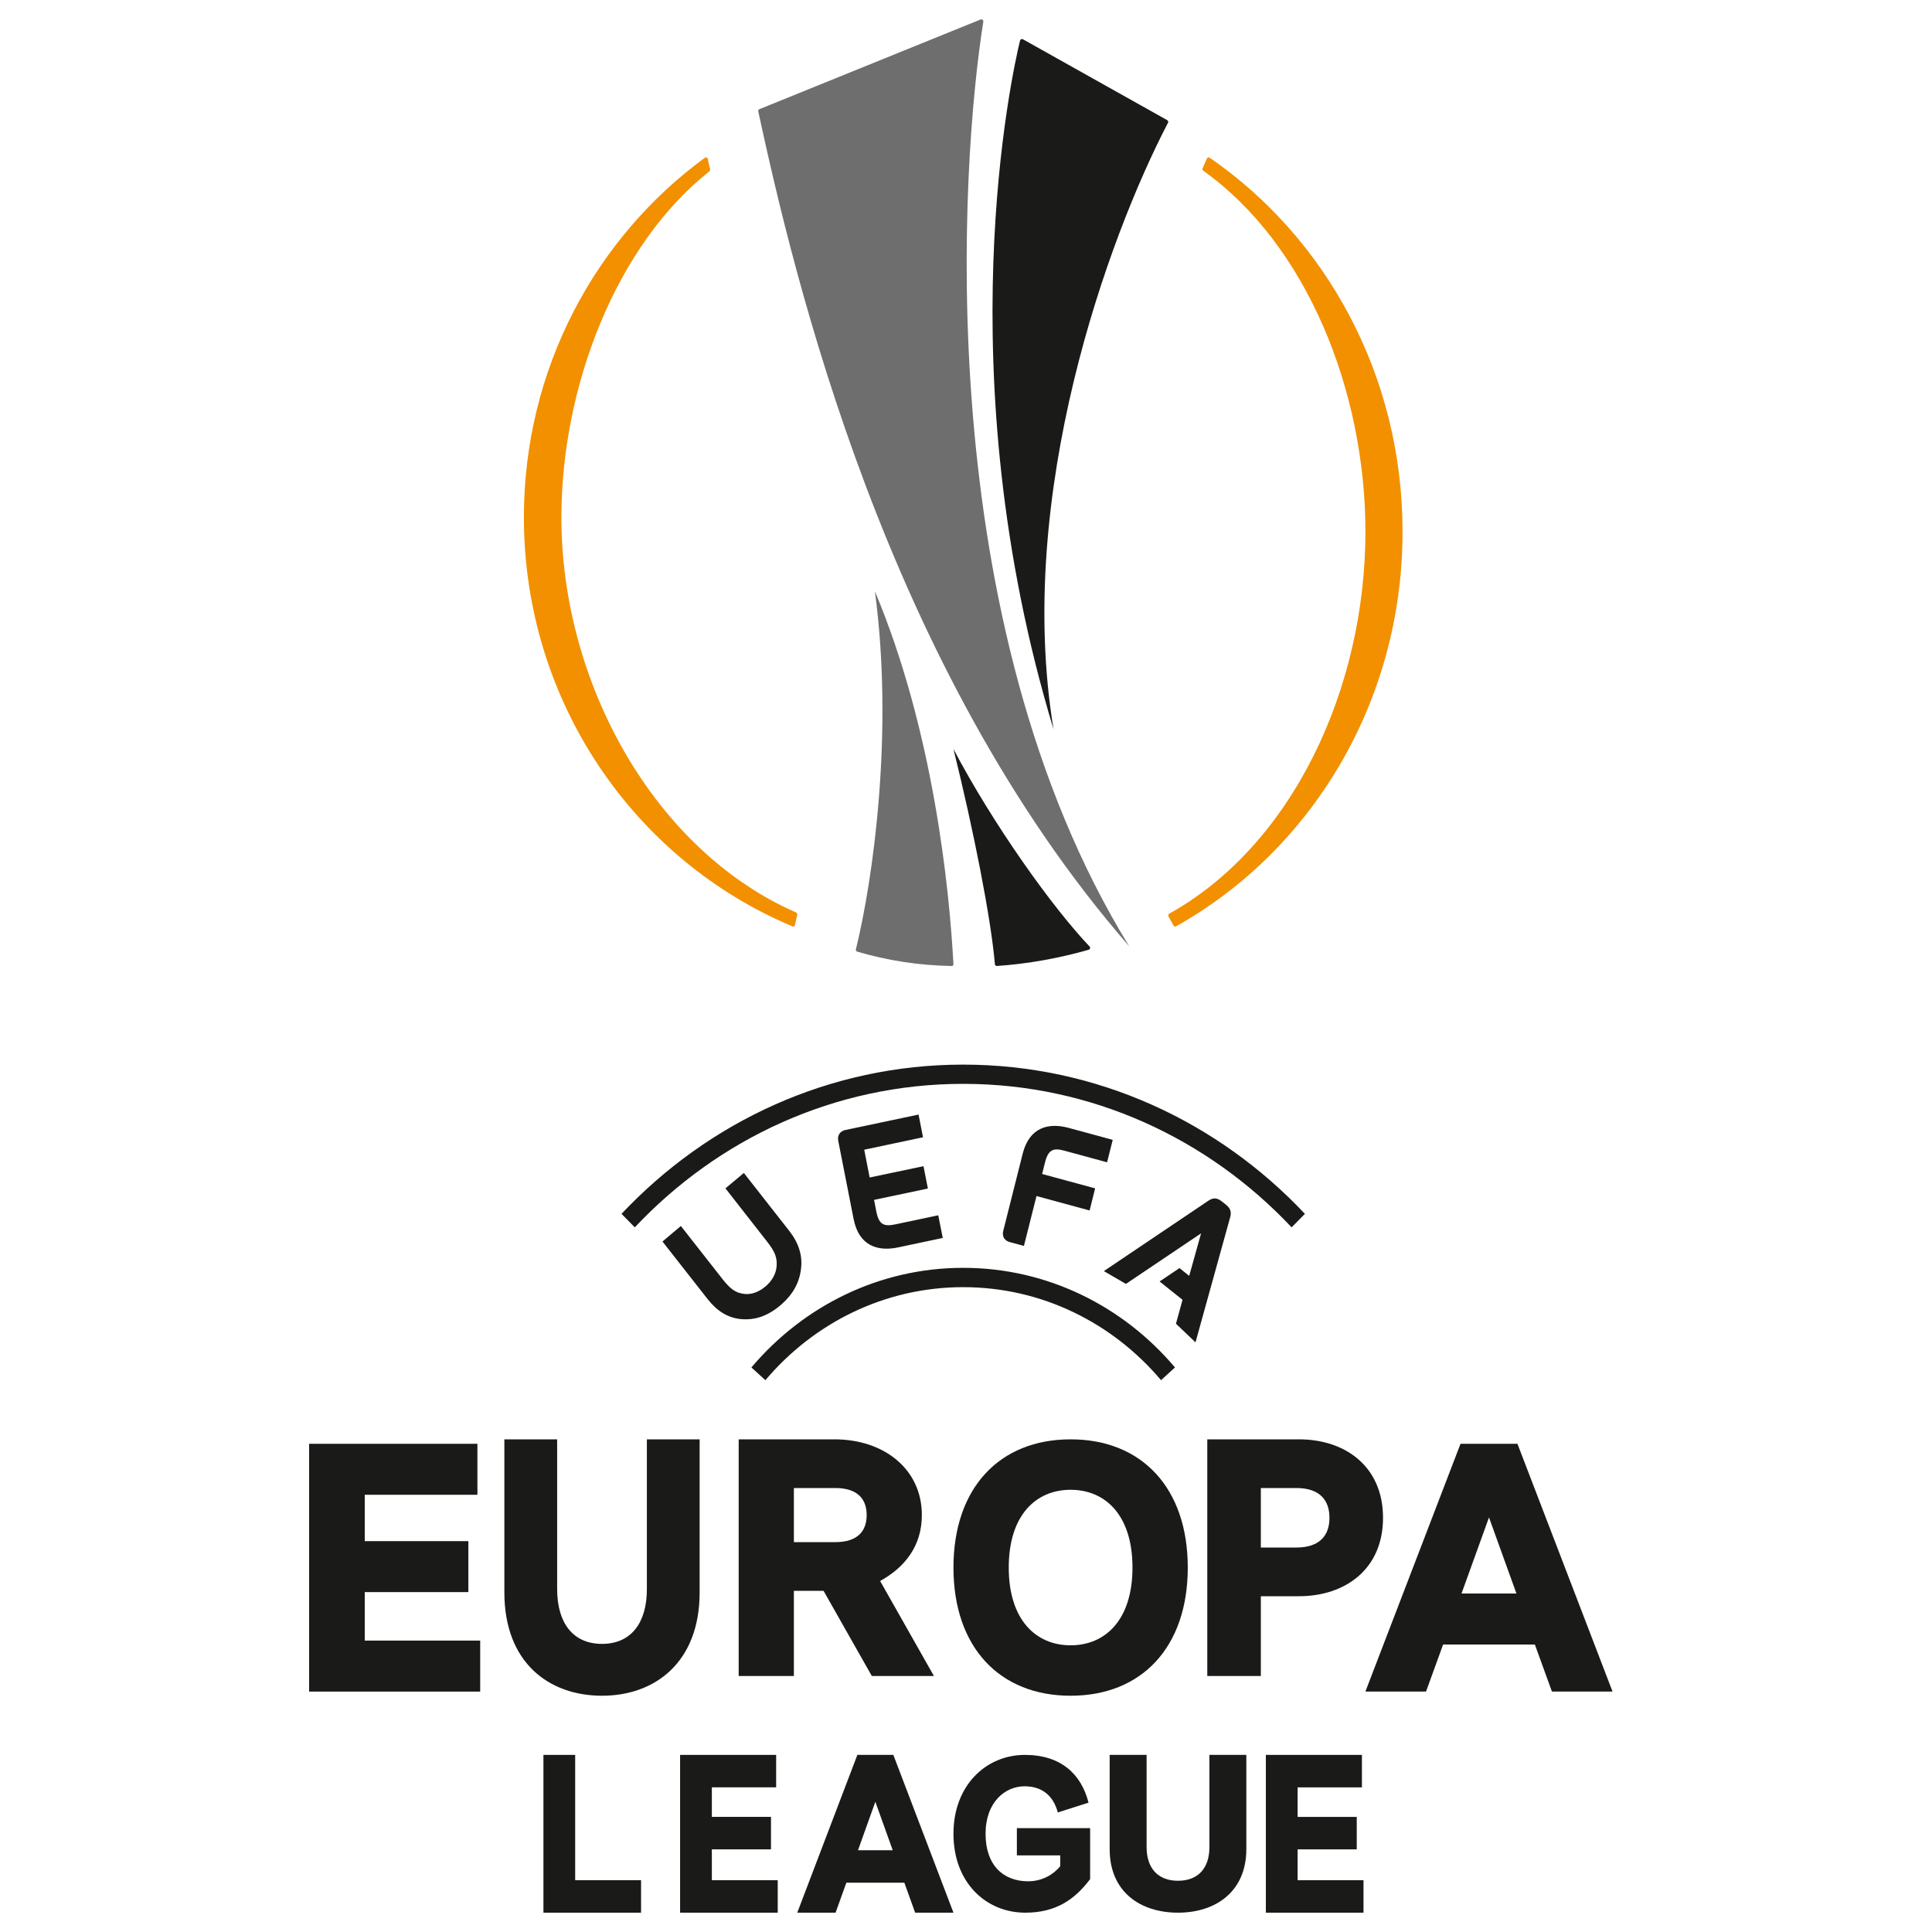 <?xml version="1.0" encoding="UTF-8"?>
<svg width="100px" height="100px" viewBox="0 0 100 100" version="1.1" xmlns="http://www.w3.org/2000/svg" xmlns:xlink="http://www.w3.org/1999/xlink">
    <!-- Generator: Sketch 51.3 (57544) - http://www.bohemiancoding.com/sketch -->
    <title>dfdf</title>
    <desc>Created with Sketch.</desc>
    <defs></defs>
    <g id="dfdf" stroke="none" stroke-width="1" fill="none" fill-rule="evenodd">
        <path d="M60.458,6.349 L60.457,6.347 C60.463,6.336 60.468,6.322 60.468,6.306 C60.468,6.271 60.448,6.243 60.42,6.224 L60.422,6.223 L52.947,2.033 L52.945,2.035 C52.93,2.029 52.915,2.021 52.897,2.021 C52.845,2.021 52.807,2.055 52.797,2.105 L52.795,2.105 C52.408,3.699 48.925,19.226 54.532,37.75 C52.52,25.601 57.366,12.282 60.458,6.349" id="Fill-1" fill="#1A1A18"></path>
        <path d="M51.586,49.998 L51.586,50 C53.234,49.885 54.832,49.594 56.365,49.155 L56.365,49.153 C56.401,49.136 56.425,49.102 56.425,49.062 C56.425,49.044 56.422,49.033 56.415,49.02 L56.42,49.017 C54.44,46.936 51.395,42.65 49.351,38.771 C50.386,42.942 51.293,47.521 51.497,49.919 C51.508,49.96 51.543,49.996 51.586,49.998" id="Fill-3" fill="#1A1A18"></path>
        <path d="M58.447,48.979 C48.095,32.155 49.732,8.379 50.899,1.107 L50.894,1.107 C50.894,1.104 50.896,1.104 50.896,1.102 C50.896,1.045 50.851,1 50.795,1 C50.784,1 50.774,1.002 50.765,1.007 L50.764,1.005 C49.444,1.539 40.292,5.249 39.315,5.647 C39.274,5.66 39.245,5.697 39.245,5.741 C39.245,5.75 39.247,5.758 39.249,5.765 L39.247,5.765 C41.095,14.298 45.837,34.507 58.447,48.979" id="Fill-5" fill="#6E6E6E"></path>
        <path d="M44.301,49.14 L44.302,49.14 C44.301,49.147 44.298,49.154 44.298,49.161 C44.298,49.202 44.323,49.236 44.355,49.253 C45.924,49.716 47.57,49.973 49.267,50 C49.311,49.999 49.349,49.957 49.35,49.909 L49.351,49.909 C49.135,45.954 48.312,37.811 45.284,30.604 C46.268,37.916 45.189,45.526 44.301,49.14" id="Fill-7" fill="#6E6E6E"></path>
        <path d="M41.054,47.958 C41.09,47.958 41.121,47.936 41.137,47.904 L41.142,47.909 C41.172,47.762 41.235,47.481 41.266,47.343 L41.261,47.34 C41.264,47.336 41.266,47.33 41.266,47.323 C41.266,47.277 41.236,47.239 41.195,47.228 L41.197,47.226 C33.9,44.027 29.058,35.395 29.058,26.775 C29.058,20.039 31.877,12.693 36.727,8.861 L36.727,8.86 C36.745,8.842 36.756,8.817 36.756,8.79 C36.756,8.782 36.754,8.777 36.753,8.77 L36.758,8.767 C36.729,8.655 36.667,8.387 36.633,8.219 L36.633,8.219 C36.621,8.177 36.584,8.146 36.54,8.146 C36.518,8.146 36.5,8.154 36.483,8.166 C30.817,12.313 27.117,19.101 27.117,26.775 C27.117,36.346 32.869,44.541 41.025,47.951 C41.032,47.955 41.043,47.958 41.054,47.958" id="Fill-9" fill="#F29000"></path>
        <path d="M62.596,8.152 L62.594,8.154 C62.583,8.148 62.571,8.146 62.556,8.146 C62.522,8.146 62.492,8.169 62.474,8.197 L62.249,8.706 C62.242,8.721 62.237,8.736 62.237,8.752 C62.237,8.783 62.251,8.809 62.275,8.828 L62.274,8.832 C67.636,12.649 70.674,20.24 70.674,27.517 C70.674,35.62 66.91,43.744 60.497,47.304 L60.5,47.308 C60.48,47.326 60.468,47.352 60.468,47.381 C60.468,47.397 60.471,47.408 60.477,47.422 L60.475,47.422 L60.748,47.917 L60.749,47.917 C60.769,47.943 60.794,47.958 60.826,47.958 C60.842,47.958 60.857,47.953 60.87,47.947 C67.846,44.046 72.596,36.364 72.596,27.517 C72.596,19.416 68.618,12.292 62.596,8.152" id="Fill-11" fill="#F29000"></path>
        <path d="M32.858,63.527 L32.17,62.829 C36.659,58.062 42.924,55.104 49.855,55.104 C56.787,55.104 63.054,58.062 67.542,62.829 L66.854,63.527 C62.541,58.944 56.518,56.1 49.855,56.1 C43.192,56.1 37.171,58.944 32.858,63.527 Z M39.617,71.438 L38.892,70.779 C41.563,67.619 45.486,65.623 49.855,65.623 C54.226,65.623 58.146,67.619 60.817,70.779 L60.096,71.438 C57.601,68.486 53.94,66.623 49.855,66.623 C45.773,66.623 42.112,68.486 39.617,71.438 Z M63.468,62.365 C63.751,62.594 63.731,62.828 63.66,63.054 L61.879,69.479 L60.867,68.515 L61.208,67.277 L60.02,66.328 L61.051,65.636 L61.552,66.039 L62.168,63.838 L58.278,66.455 L57.136,65.792 L62.534,62.157 C62.732,62.026 62.938,61.949 63.226,62.174 L63.468,62.365 Z M38.525,66.973 C38.082,66.923 37.807,66.729 37.388,66.194 L35.242,63.457 L34.29,64.261 L36.635,67.252 C37.13,67.877 37.684,68.21 38.338,68.275 C39.076,68.345 39.731,68.119 40.383,67.571 C41.03,67.023 41.381,66.405 41.464,65.641 C41.538,64.963 41.338,64.331 40.847,63.704 L38.502,60.713 L37.549,61.509 L39.693,64.251 C40.116,64.785 40.238,65.104 40.195,65.56 C40.165,65.939 39.947,66.315 39.616,66.59 C39.287,66.873 38.883,67.018 38.525,66.973 Z M47.775,58.865 L47.544,57.69 L43.751,58.49 C43.489,58.545 43.329,58.758 43.389,59.057 L44.184,63.101 C44.455,64.477 45.418,64.791 46.487,64.565 L48.797,64.076 L48.564,62.904 L46.326,63.376 C45.747,63.496 45.49,63.382 45.359,62.711 L45.241,62.106 L48.027,61.518 L47.8,60.362 L45.013,60.947 L44.732,59.509 L47.775,58.865 Z M53.649,61.906 L56.398,62.654 L56.684,61.509 L53.94,60.766 L54.09,60.165 C54.257,59.504 54.517,59.403 55.092,59.559 L57.302,60.16 L57.595,58.999 L55.317,58.38 C54.263,58.094 53.282,58.35 52.935,59.712 L51.929,63.704 C51.852,63.996 51.997,64.216 52.256,64.287 L52.998,64.488 L53.649,61.906 Z" id="Fill-13" fill="#1A1A18"></path>
        <path d="M52.633,96.034 L54.877,96.034 L54.877,96.597 C54.514,97.038 53.932,97.375 53.215,97.375 C51.958,97.375 51.013,96.575 51.013,94.916 C51.013,93.26 52.041,92.458 53.028,92.458 C53.932,92.458 54.514,92.933 54.753,93.812 L56.342,93.305 C55.968,91.826 54.908,90.833 53.049,90.833 C51.054,90.833 49.351,92.392 49.351,94.916 C49.351,97.443 51.033,99 53.069,99 C54.649,99 55.625,98.322 56.425,97.263 L56.425,94.625 L52.633,94.625 L52.633,96.034 Z" id="Fill-15" fill="#1A1A18"></path>
        <polygon id="Fill-17" fill="#1A1A18" points="36.845 95.722 39.906 95.722 39.906 94.041 36.845 94.041 36.845 92.512 40.173 92.512 40.173 90.833 35.202 90.833 35.202 99 40.255 99 40.255 97.318 36.845 97.318"></polygon>
        <polygon id="Fill-19" fill="#1A1A18" points="29.771 90.833 28.128 90.833 28.128 99 33.181 99 33.181 97.318 29.771 97.318"></polygon>
        <polygon id="Fill-21" fill="#1A1A18" points="67.164 97.32 67.164 95.723 70.225 95.723 70.225 94.043 67.164 94.043 67.164 92.514 70.493 92.514 70.493 90.833 65.521 90.833 65.521 99 70.574 99 70.574 97.32"></polygon>
        <path d="M62.599,95.606 C62.599,96.684 62.024,97.348 60.974,97.348 C59.922,97.348 59.348,96.684 59.348,95.606 L59.348,90.833 L57.436,90.833 L57.436,95.709 C57.436,97.946 59.049,99 60.974,99 C62.897,99 64.51,97.933 64.51,95.709 L64.51,90.833 L62.599,90.833 L62.599,95.606 Z" id="Fill-23" fill="#1A1A18"></path>
        <path d="M44.41,95.767 L45.308,93.259 L46.207,95.767 L44.41,95.767 Z M44.377,90.833 L41.266,99 L43.249,99 L43.807,97.448 L46.809,97.448 L47.368,99 L49.351,99 L46.239,90.833 L44.377,90.833 Z" id="Fill-25" fill="#1A1A18"></path>
        <path d="M33.482,82.254 C33.482,84.005 32.662,85.087 31.16,85.087 C29.658,85.087 28.838,84.005 28.838,82.254 L28.838,74.5 L26.106,74.5 L26.106,82.422 C26.106,86.057 28.411,87.771 31.16,87.771 C33.908,87.771 36.213,86.037 36.213,82.422 L36.213,74.5 L33.482,74.5 L33.482,82.254 Z" id="Fill-27" fill="#1A1A18"></path>
        <polygon id="Fill-29" fill="#1A1A18" points="18.879 82.407 24.242 82.407 24.242 79.769 18.879 79.769 18.879 77.369 24.711 77.369 24.711 74.731 16 74.731 16 87.556 24.855 87.556 24.855 84.917 18.879 84.917"></polygon>
        <path d="M67.098,80.1 L65.261,80.1 L65.261,77.02 L67.098,77.02 C68.328,77.02 68.813,77.668 68.813,78.561 C68.813,79.453 68.328,80.1 67.098,80.1 M71.585,78.561 C71.585,75.901 69.627,74.5 67.236,74.5 L62.489,74.5 L62.489,86.75 L65.261,86.75 L65.261,82.62 L67.236,82.62 C69.627,82.62 71.585,81.222 71.585,78.561" id="Fill-32" fill="#1A1A18"></path>
        <path d="M43.233,79.821 L41.091,79.821 L41.091,77.02 L43.233,77.02 C44.412,77.02 44.859,77.615 44.859,78.421 C44.859,79.226 44.412,79.821 43.233,79.821 M47.715,78.421 C47.715,76.022 45.733,74.5 43.198,74.5 L38.234,74.5 L38.234,86.75 L41.091,86.75 L41.091,82.341 L42.627,82.341 L45.126,86.75 L48.34,86.75 L45.555,81.832 C46.822,81.133 47.715,80.031 47.715,78.421" id="Fill-34" fill="#1A1A18"></path>
        <path d="M75.648,82.481 L77.07,78.541 L78.491,82.481 L75.648,82.481 Z M78.543,74.731 L75.596,74.731 L70.673,87.555 L73.811,87.555 L74.695,85.12 L79.444,85.12 L80.328,87.555 L83.465,87.555 L78.543,74.731 Z" id="Fill-36" fill="#1A1A18"></path>
        <path d="M55.415,85.161 C53.626,85.161 52.213,83.855 52.213,81.136 C52.213,78.416 53.626,77.111 55.415,77.111 C57.204,77.111 58.617,78.416 58.617,81.136 C58.617,83.855 57.204,85.161 55.415,85.161 M55.415,74.5 C51.729,74.5 49.351,77.019 49.351,81.136 C49.351,85.252 51.729,87.771 55.415,87.771 C59.1,87.771 61.479,85.252 61.479,81.136 C61.479,77.019 59.1,74.5 55.415,74.5" id="Fill-39" fill="#1A1A18"></path>
    </g>
</svg>